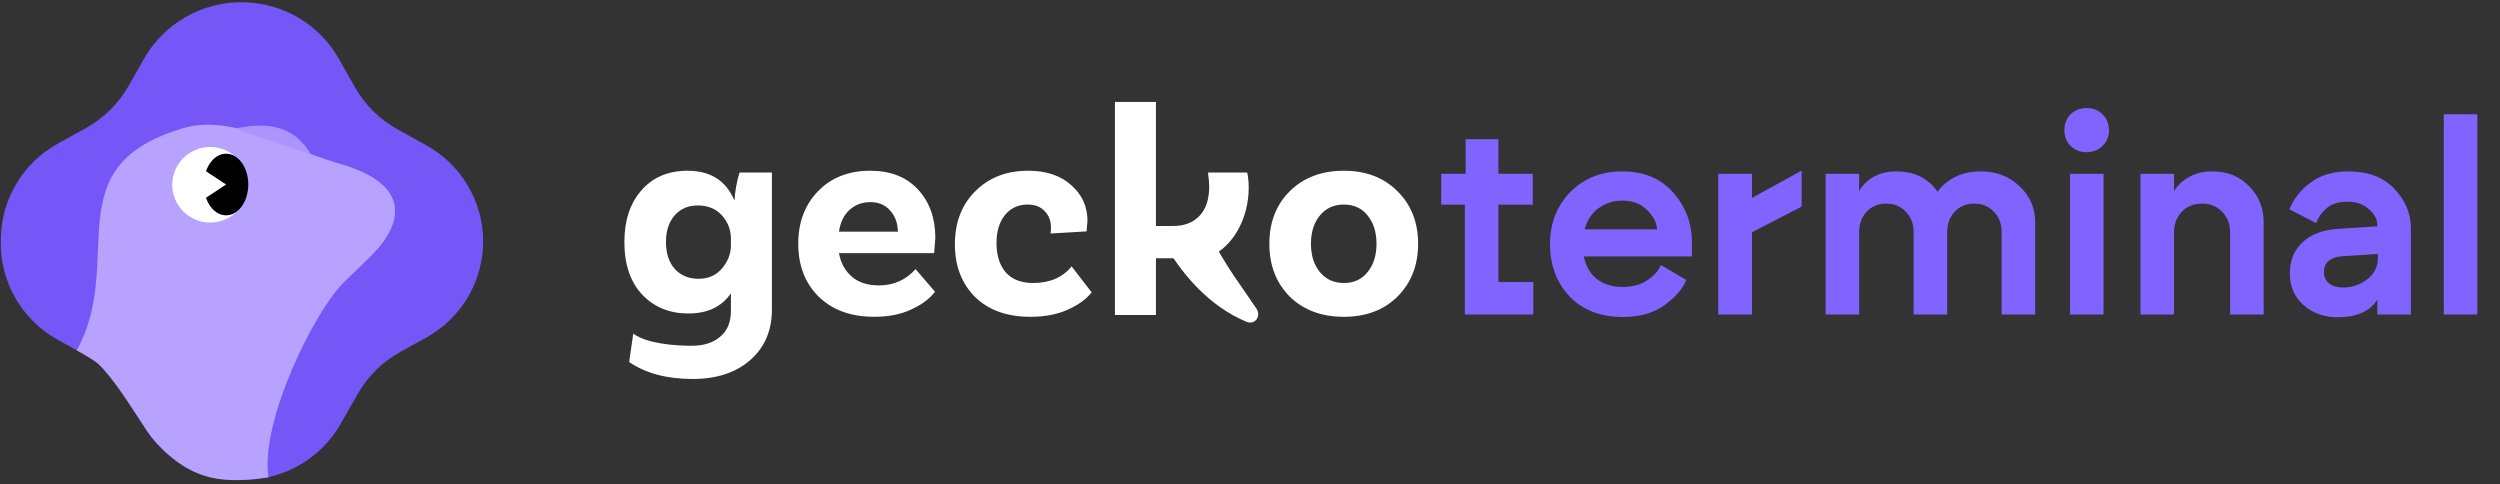 <svg width="475" height="92" viewBox="0 0 475 92" fill="none" xmlns="http://www.w3.org/2000/svg">
<rect x="0" y="0" width="475" height="92" fill="#333333" stroke="none"/>
<g clip-path="url(#clip0_6611_3606)">
<path d="M64.359 11.128C60.681 4.627 53.754 0.551 46.232 0.426C38.476 0.296 31.232 4.383 27.421 11.074L24.422 16.337C22.516 19.684 19.716 22.447 16.329 24.323L10.983 27.285C4.375 30.947 0.247 37.829 0.163 45.329L0.154 46.05C0.068 53.711 4.212 60.808 10.96 64.554L16.077 67.394C19.475 69.281 22.281 72.06 24.185 75.425L27.053 80.493C30.835 87.177 38 91.282 45.735 91.197L46.54 91.188C54.071 91.104 60.988 87.06 64.701 80.57L67.995 74.811C69.908 71.467 72.713 68.709 76.103 66.838L80.945 64.168C87.758 60.409 91.928 53.242 91.797 45.519C91.67 38.069 87.556 31.247 80.994 27.604L75.529 24.57C72.131 22.684 69.325 19.905 67.421 16.54L64.359 11.128Z" fill="#7556F6"/>
<path d="M64.076 30.97C61.375 30.191 58.577 29.083 55.741 27.966C55.577 27.257 54.948 26.374 53.674 25.291C51.821 23.687 48.341 23.73 45.335 24.438C42.016 23.659 38.737 23.381 35.59 24.135C9.855 31.209 24.051 49.219 14.601 66.567C27.713 73.736 26.208 80.742 50.719 81.422C50.719 81.422 44.63 63.61 60.814 55.357C73.94 48.664 83.424 36.236 64.073 30.967L64.076 30.97Z" fill="#B7A2FF"/>
<path d="M73.083 45.438C67.254 49.537 60.619 52.645 51.214 52.645C46.812 52.645 45.919 47.978 43.008 50.265C41.505 51.447 36.21 54.088 32.005 53.889C27.764 53.686 20.994 51.227 19.09 42.279C19.198 51.287 18.921 59.089 14.593 66.578C19.666 67.253 26.471 80.411 29.156 83.506C36.715 92.222 43.504 91.671 50.994 90.703C49.434 79.837 59.761 59.295 65.125 53.849C67.155 51.787 71.047 48.42 73.083 45.438Z" fill="#B7A2FF"/>
<path d="M44.643 24.425C46.947 25.337 55.361 28.113 59.001 29.202C55.285 23.094 49.652 23.447 44.643 24.425Z" fill="#AC94FF"/>
<path d="M47.117 35.108C47.117 39.074 43.894 42.287 39.921 42.287C35.948 42.287 32.725 39.074 32.725 35.108C32.725 31.142 35.948 27.932 39.921 27.932C43.894 27.932 47.117 31.144 47.117 35.108Z" fill="white"/>
<path d="M42.954 40.913C45.286 40.913 47.177 38.291 47.177 35.057C47.177 31.823 45.286 29.201 42.954 29.201C40.622 29.201 38.731 31.823 38.731 35.057C38.731 38.291 40.622 40.913 42.954 40.913Z" fill="black"/>
<path d="M42.954 35.056L37.887 31.71V38.402L42.954 35.056Z" fill="white"/>
</g>
<g clip-path="url(#clip1_6611_3606)">
<path d="M278.322 59.765V38.89H273.835V33.028H278.475V26.447H284.696V33.028H291.222V38.89H284.696V53.595H291.325V59.765H278.322ZM308.317 60.227C304.101 60.227 300.736 58.925 298.221 56.32C295.739 53.68 294.498 50.373 294.498 46.396C294.498 42.454 295.773 39.164 298.323 36.524C300.906 33.885 304.221 32.565 308.265 32.565C312.311 32.565 315.524 33.902 317.903 36.576C320.282 39.249 321.472 42.437 321.472 46.139V48.71H300.923C301.331 50.63 302.181 52.087 303.473 53.081C304.798 54.04 306.413 54.52 308.317 54.52C310.186 54.52 311.75 54.092 313.008 53.235C314.299 52.378 315.15 51.418 315.557 50.355L320.401 53.183C319.722 54.863 318.345 56.457 316.271 57.965C314.232 59.473 311.58 60.227 308.317 60.227ZM301.076 43.569H314.843C314.742 42.232 314.096 40.998 312.906 39.867C311.75 38.701 310.186 38.118 308.214 38.118C306.549 38.118 305.053 38.598 303.727 39.558C302.436 40.483 301.552 41.82 301.076 43.569ZM326.459 59.765V33.028H332.884V37.604L342.317 32.411V39.249L332.884 44.134V59.765H326.459ZM346.863 59.765V33.028H353.236V36.319C353.849 35.188 354.766 34.279 355.99 33.594C357.247 32.908 358.675 32.565 360.273 32.565C363.74 32.565 366.358 33.851 368.126 36.422C370.098 33.851 372.85 32.565 376.386 32.565C379.309 32.565 381.757 33.508 383.728 35.393C385.7 37.279 386.686 39.541 386.686 42.18V59.765H380.312V44.185C380.312 42.54 379.819 41.221 378.833 40.226C377.881 39.198 376.658 38.684 375.162 38.684C373.599 38.684 372.34 39.198 371.389 40.226C370.437 41.255 369.961 42.574 369.961 44.185V59.765H363.588V44.185C363.588 42.54 363.095 41.221 362.109 40.226C361.157 39.198 359.933 38.684 358.437 38.684C356.874 38.684 355.616 39.198 354.664 40.226C353.713 41.255 353.236 42.574 353.236 44.185V59.765H346.863ZM393.304 59.765V33.028H399.678V59.765H393.304ZM392.234 24.75C392.234 23.516 392.625 22.505 393.407 21.716C394.222 20.928 395.242 20.534 396.466 20.534C397.689 20.534 398.693 20.928 399.474 21.716C400.291 22.505 400.699 23.516 400.699 24.75C400.699 25.95 400.291 26.944 399.474 27.732C398.658 28.521 397.656 28.915 396.466 28.915C395.242 28.915 394.222 28.521 393.407 27.732C392.625 26.944 392.234 25.95 392.234 24.75ZM406.692 59.765V33.028H413.066V36.319C413.746 35.188 414.715 34.279 415.973 33.594C417.231 32.908 418.692 32.565 420.358 32.565C423.213 32.565 425.542 33.508 427.343 35.393C429.179 37.244 430.097 39.507 430.097 42.18V59.765H423.723V44.237C423.723 42.557 423.213 41.221 422.193 40.226C421.208 39.198 419.95 38.684 418.421 38.684C416.822 38.684 415.531 39.198 414.545 40.226C413.559 41.255 413.066 42.592 413.066 44.237V59.765H406.692ZM444.199 60.279C441.581 60.279 439.405 59.508 437.672 57.965C435.938 56.423 435.071 54.417 435.071 51.949C435.071 49.481 435.887 47.493 437.519 45.985C439.151 44.477 441.445 43.637 444.403 43.466L451.694 43.003V42.746C451.694 41.683 451.167 40.689 450.113 39.764C449.094 38.804 447.734 38.324 446.034 38.324C444.335 38.324 443.009 38.735 442.057 39.558C441.105 40.381 440.443 41.323 440.069 42.386L434.969 39.764C435.853 37.673 437.23 35.959 439.1 34.622C440.969 33.251 443.332 32.565 446.187 32.565C449.926 32.565 452.833 33.662 454.907 35.856C457.014 38.05 458.068 40.535 458.068 43.311V59.765H451.694V56.937C450.267 59.165 447.768 60.279 444.199 60.279ZM442.414 49.584C441.836 50.098 441.548 50.801 441.548 51.692C441.548 52.584 441.871 53.303 442.516 53.852C443.196 54.366 444.063 54.623 445.117 54.623C446.884 54.623 448.431 54.109 449.757 53.081C451.116 52.018 451.797 50.681 451.797 49.07V48.247L444.81 48.71C443.825 48.779 443.026 49.07 442.414 49.584ZM464.319 59.765V21.716H470.693V59.765H464.319Z" fill="#8163FF"/>
<path d="M255.338 32.441C259.545 32.441 262.938 33.741 265.516 36.34C268.132 38.901 269.439 42.226 269.439 46.316C269.439 50.406 268.132 53.751 265.516 56.35C262.938 58.911 259.545 60.192 255.338 60.192C251.092 60.192 247.662 58.911 245.046 56.35C242.468 53.751 241.18 50.406 241.18 46.316C241.18 42.226 242.468 38.901 245.046 36.34C247.662 33.741 251.092 32.441 255.338 32.441ZM250.789 51.706C251.926 53.082 253.442 53.77 255.338 53.77C257.233 53.77 258.73 53.082 259.83 51.706C260.967 50.33 261.536 48.533 261.536 46.316C261.536 44.099 260.967 42.303 259.83 40.927C258.73 39.551 257.233 38.863 255.338 38.863C253.442 38.863 251.926 39.551 250.789 40.927C249.652 42.303 249.083 44.099 249.083 46.316C249.083 48.533 249.652 50.33 250.789 51.706Z" fill="white"/>
<path d="M226.903 51.31L226.376 49.069H219.629V59.848H211.839V19.368H219.629V42.934H222.926C225.049 42.934 226.717 42.284 227.93 40.984C229.143 39.684 229.75 37.831 229.75 35.422C229.75 34.811 229.674 33.932 229.523 32.785H236.971C237.16 33.664 237.255 34.601 237.255 35.594C237.255 41.29 234.558 46.112 230.88 48.253L233.062 51.657L226.903 51.31Z" fill="white"/>
<path d="M195.362 32.441C198.812 32.441 201.541 33.358 203.55 35.193C205.597 36.99 206.621 39.245 206.621 41.959L206.45 43.966L199.57 44.367C199.646 44.214 199.683 43.813 199.683 43.163C199.683 41.94 199.285 40.927 198.489 40.124C197.731 39.283 196.651 38.863 195.248 38.863C193.467 38.863 192.026 39.532 190.927 40.87C189.865 42.207 189.335 43.966 189.335 46.144C189.335 48.514 189.922 50.387 191.097 51.763C192.31 53.101 194.035 53.77 196.272 53.77C199.456 53.77 201.901 52.719 203.607 50.617L207.416 55.548C206.431 56.809 204.934 57.898 202.924 58.816C200.915 59.733 198.527 60.192 195.76 60.192C191.325 60.192 187.818 58.93 185.241 56.408C182.701 53.847 181.431 50.521 181.431 46.431C181.431 42.265 182.72 38.901 185.298 36.34C187.875 33.741 191.23 32.441 195.362 32.441Z" fill="white"/>
<path d="M167.022 54.229C169.789 54.229 172.101 53.197 173.959 51.133L177.655 55.433C176.631 56.771 175.115 57.898 173.106 58.816C171.135 59.733 168.803 60.192 166.112 60.192C161.677 60.192 158.152 58.911 155.536 56.35C152.958 53.789 151.669 50.445 151.669 46.316C151.669 42.226 152.92 38.901 155.422 36.34C157.924 33.741 161.241 32.441 165.373 32.441C169.202 32.441 172.215 33.626 174.414 35.996C176.612 38.366 177.712 41.443 177.712 45.227L177.484 48.094H159.403C159.744 49.967 160.559 51.458 161.848 52.566C163.136 53.675 164.861 54.229 167.022 54.229ZM165.373 38.404C163.819 38.404 162.492 38.901 161.393 39.895C160.331 40.85 159.668 42.226 159.403 44.023H170.604C170.566 42.379 170.073 41.041 169.126 40.009C168.216 38.939 166.965 38.404 165.373 38.404Z" fill="white"/>
<path d="M140.523 32.785H146.664V58.816C146.664 62.791 145.299 65.983 142.57 68.391C139.841 70.799 136.183 72.003 131.596 72.003C126.706 72.003 122.688 70.933 119.541 68.792L120.319 63.378C122.783 65.251 128.051 65.696 131.425 65.696C133.7 65.696 135.5 65.123 136.827 63.976C138.192 62.867 138.874 61.224 138.874 59.045V55.72C137.13 58.281 134.439 59.561 130.8 59.561C127.236 59.561 124.318 58.376 122.043 56.006C119.769 53.598 118.632 50.254 118.632 45.972C118.632 41.882 119.712 38.614 121.873 36.168C124.033 33.683 126.952 32.441 130.629 32.441C134.913 32.441 137.85 34.257 139.443 37.888H139.613C139.575 37.467 139.651 36.703 139.841 35.594C140.03 34.486 140.258 33.55 140.523 32.785ZM132.733 52.968C134.59 52.968 136.069 52.318 137.168 51.018C138.305 49.68 138.874 48.209 138.874 46.603V45.399C138.874 43.679 138.305 42.188 137.168 40.927C136.031 39.665 134.496 39.035 132.562 39.035C130.743 39.035 129.283 39.665 128.184 40.927C127.085 42.188 126.535 43.87 126.535 45.972C126.535 48.113 127.085 49.814 128.184 51.075C129.321 52.337 130.838 52.968 132.733 52.968Z" fill="white"/>
<path d="M236.843 61.146C229.616 58.131 224.652 52.027 221.565 46.872L230.163 45.137C232.964 50.695 235.7 54.116 238.725 58.639C239.69 60.082 238.439 61.812 236.843 61.146Z" fill="white"/>
</g>
<defs>
<clipPath id="clip0_6611_3606">
<rect width="92" height="92" fill="white"/>
</clipPath>
<clipPath id="clip1_6611_3606">
<rect width="355.895" height="53.263" fill="white" transform="translate(118.632 19.368)"/>
</clipPath>
</defs>
</svg>

